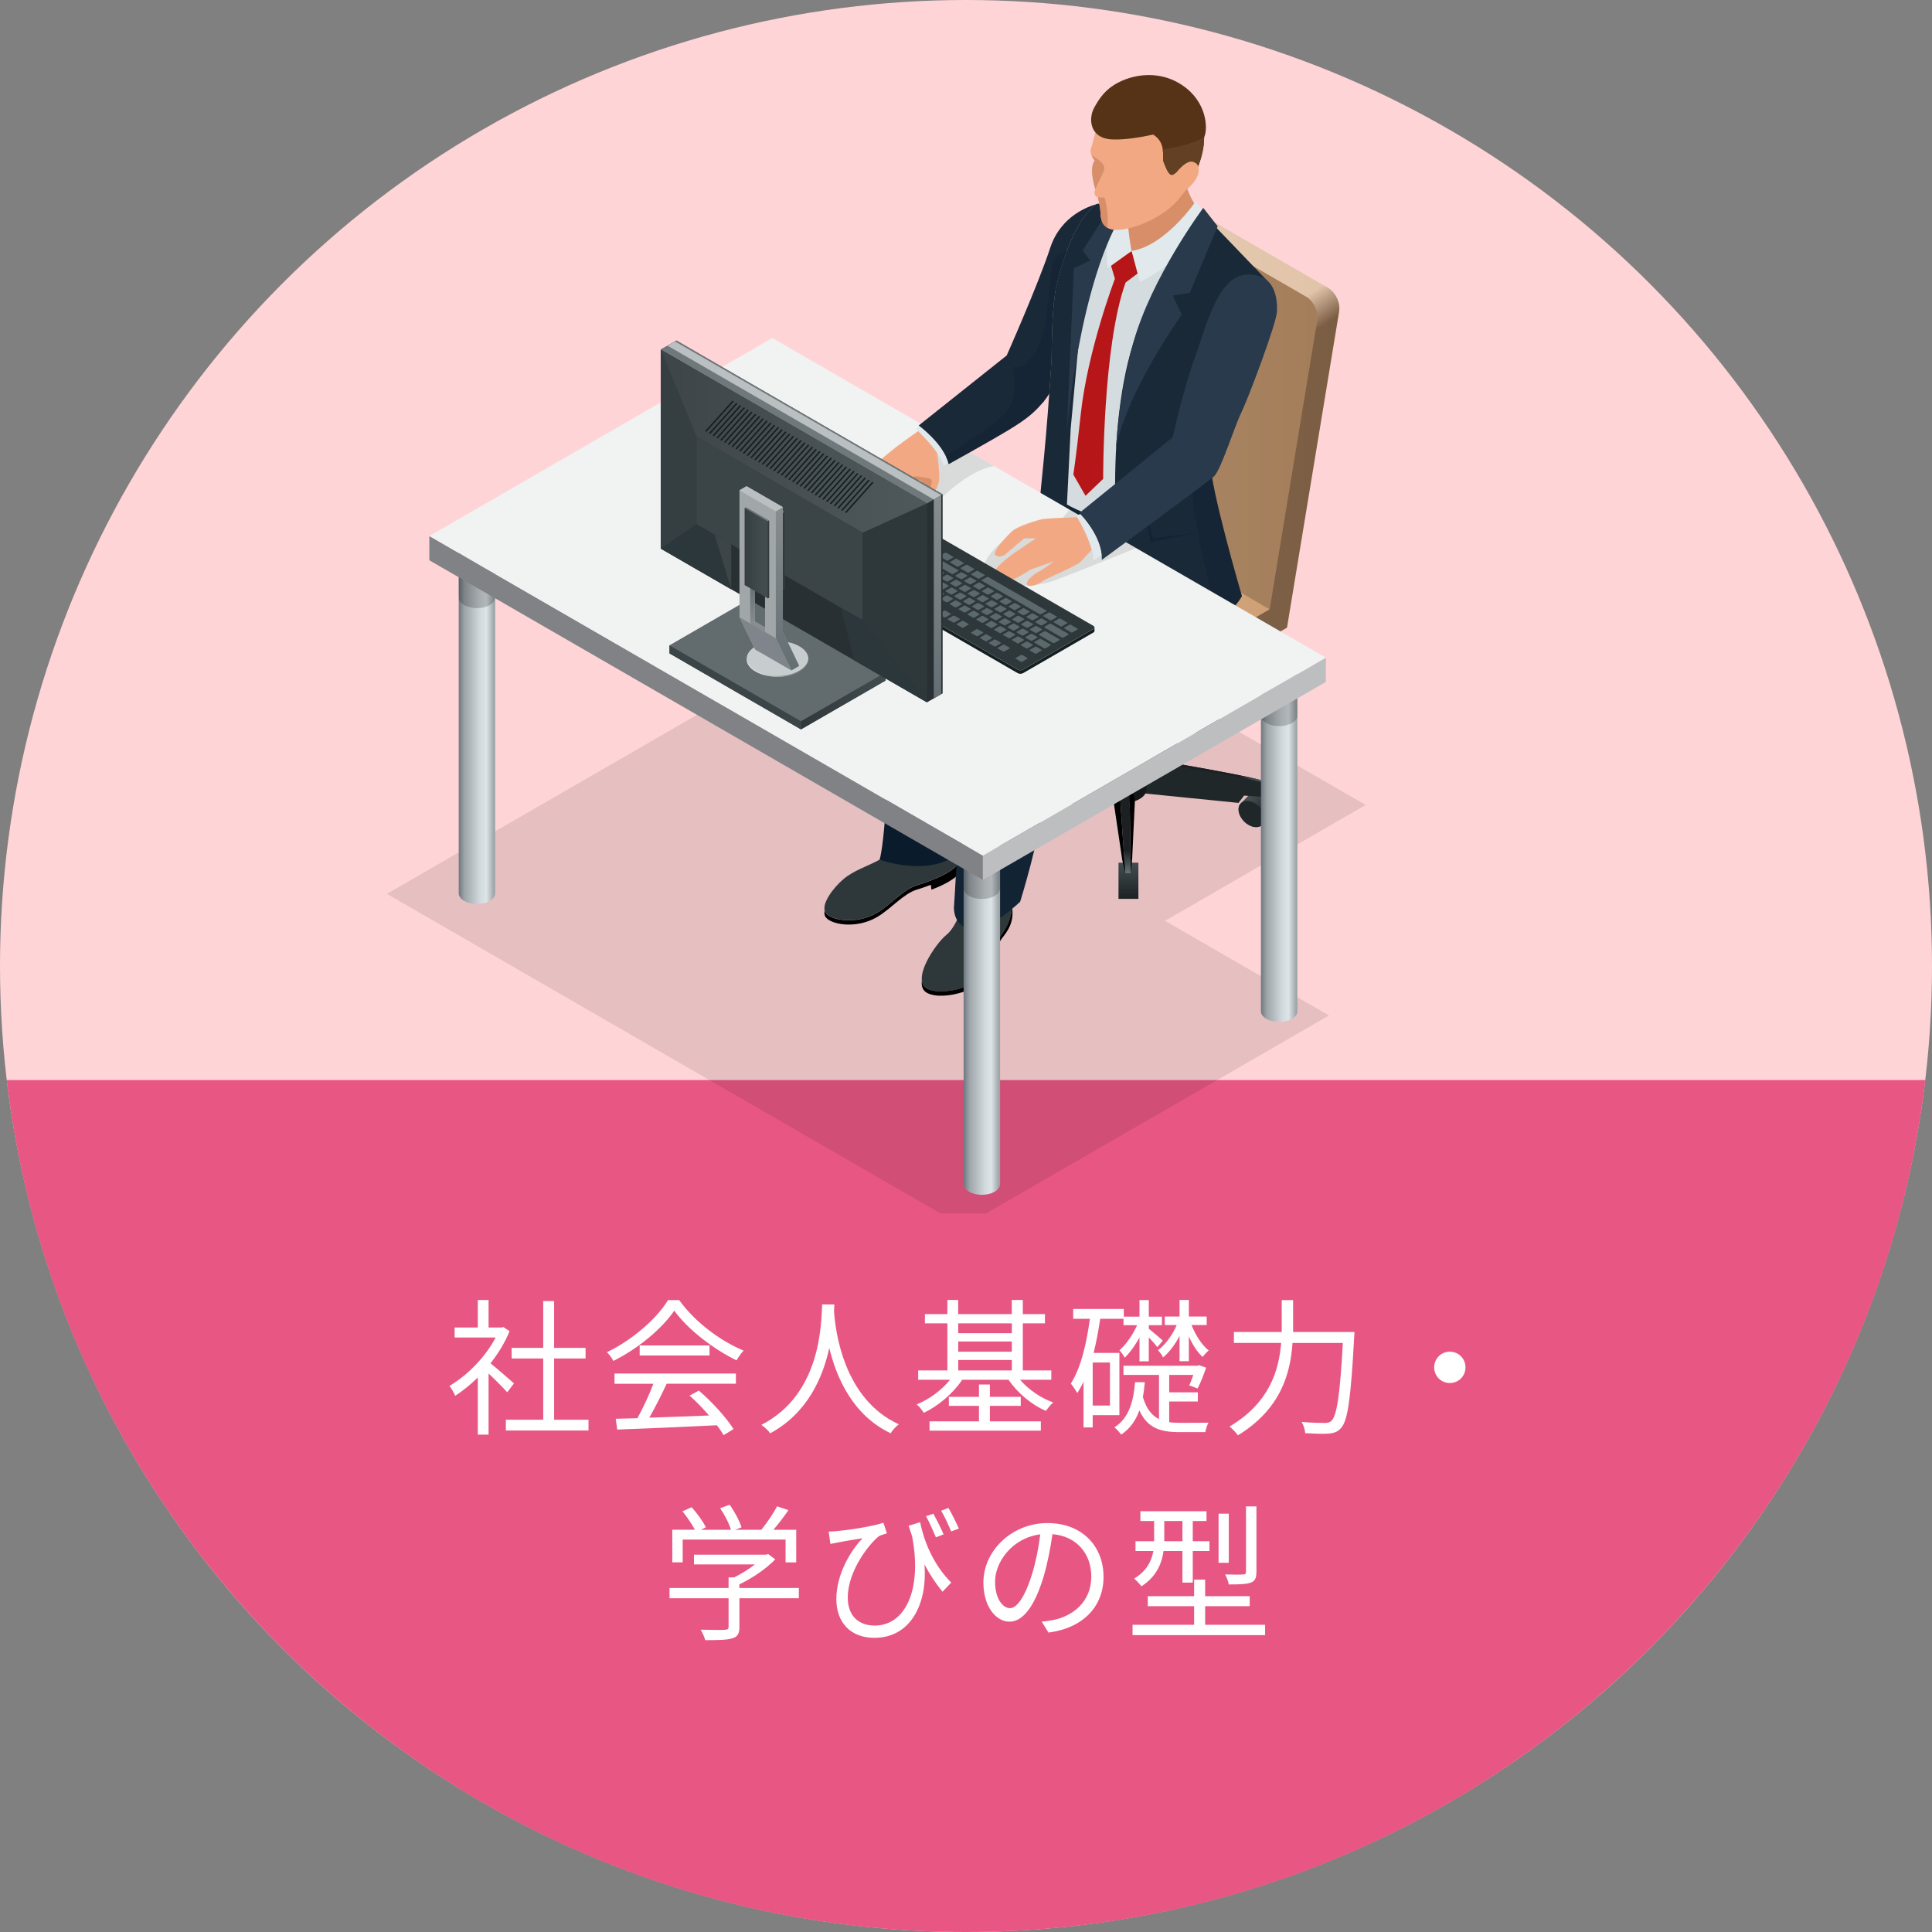 <?xml version="1.0" encoding="UTF-8"?>
<svg xmlns="http://www.w3.org/2000/svg" xmlns:xlink="http://www.w3.org/1999/xlink" viewBox="0 0 301 301">
  <rect x="0" y="0" width="301" height="301" fill="#808080" stroke="none"/>
  <defs>
    <style>
      .cls-1 {
        opacity: .2;
      }

      .cls-1, .cls-2, .cls-3, .cls-4, .cls-5, .cls-6, .cls-7, .cls-8, .cls-9, .cls-10, .cls-11, .cls-12, .cls-13, .cls-14, .cls-15, .cls-16, .cls-17, .cls-18, .cls-19, .cls-20, .cls-21, .cls-22, .cls-23, .cls-24, .cls-25, .cls-26, .cls-27, .cls-28, .cls-29, .cls-30, .cls-31, .cls-32, .cls-33, .cls-34, .cls-35, .cls-36, .cls-37, .cls-38, .cls-39, .cls-40, .cls-41, .cls-42, .cls-43, .cls-44, .cls-45, .cls-46, .cls-47, .cls-48, .cls-49, .cls-50, .cls-51, .cls-52, .cls-53, .cls-54, .cls-55, .cls-56, .cls-57, .cls-58, .cls-59, .cls-60, .cls-61, .cls-62, .cls-63, .cls-64, .cls-65, .cls-66, .cls-67, .cls-68, .cls-69, .cls-70, .cls-71 {
        stroke-width: 0px;
      }

      .cls-1, .cls-17, .cls-72, .cls-19, .cls-20, .cls-21 {
        mix-blend-mode: multiply;
      }

      .cls-2 {
        fill: url(#linear-gradient);
      }

      .cls-3 {
        fill: url(#_鈑_胙琅韃25);
      }

      .cls-4 {
        fill: url(#linear-gradient-11);
      }

      .cls-5 {
        fill: url(#linear-gradient-12);
      }

      .cls-6 {
        fill: url(#linear-gradient-13);
      }

      .cls-7 {
        fill: url(#linear-gradient-10);
      }

      .cls-8 {
        fill: url(#linear-gradient-17);
      }

      .cls-9 {
        fill: url(#linear-gradient-16);
      }

      .cls-10 {
        fill: url(#linear-gradient-19);
      }

      .cls-11 {
        fill: url(#linear-gradient-15);
      }

      .cls-12 {
        fill: url(#linear-gradient-21);
      }

      .cls-13 {
        fill: url(#linear-gradient-18);
      }

      .cls-14 {
        fill: url(#linear-gradient-14);
      }

      .cls-15 {
        fill: url(#linear-gradient-22);
      }

      .cls-16 {
        fill: url(#linear-gradient-20);
      }

      .cls-17 {
        fill: url(#_鈑_胙琅韃2);
        opacity: .4;
      }

      .cls-72, .cls-21 {
        opacity: .1;
      }

      .cls-18 {
        opacity: .5;
      }

      .cls-18, .cls-22, .cls-54 {
        fill: #122333;
      }

      .cls-19, .cls-20 {
        opacity: .15;
      }

      .cls-19, .cls-65 {
        fill: #f2a983;
      }

      .cls-20, .cls-57 {
        fill: #d88f69;
      }

      .cls-22, .cls-23, .cls-24, .cls-71 {
        fill-rule: evenodd;
      }

      .cls-23 {
        fill: #0a1b2b;
      }

      .cls-24, .cls-48 {
        fill: #2e373a;
      }

      .cls-25 {
        fill: url(#linear-gradient-4);
      }

      .cls-26 {
        fill: url(#linear-gradient-2);
      }

      .cls-27 {
        fill: url(#linear-gradient-3);
      }

      .cls-28 {
        fill: url(#linear-gradient-8);
      }

      .cls-29 {
        fill: url(#linear-gradient-9);
      }

      .cls-30 {
        fill: url(#linear-gradient-7);
      }

      .cls-31 {
        fill: url(#linear-gradient-5);
      }

      .cls-32 {
        fill: url(#linear-gradient-6);
      }

      .cls-73 {
        isolation: isolate;
      }

      .cls-34 {
        fill: #626b6e;
      }

      .cls-35 {
        fill: #353f42;
      }

      .cls-36 {
        fill: #293033;
      }

      .cls-37 {
        fill: #2b373b;
      }

      .cls-38 {
        fill: #283a4c;
      }

      .cls-39 {
        fill: #5b686c;
      }

      .cls-40 {
        fill: #634024;
      }

      .cls-41 {
        fill: #563317;
      }

      .cls-42 {
        fill: #808285;
      }

      .cls-43 {
        fill: #888d8f;
      }

      .cls-44 {
        fill: #6f787b;
      }

      .cls-45 {
        fill: #3b4447;
      }

      .cls-46 {
        fill: #3c4548;
      }

      .cls-47 {
        fill: #2e383b;
      }

      .cls-49 {
        fill: #192938;
      }

      .cls-50 {
        fill: #091215;
      }

      .cls-51 {
        fill: #151f22;
      }

      .cls-52 {
        fill: #222b2e;
      }

      .cls-53 {
        fill: #161f22;
      }

      .cls-55 {
        fill: #c7ccce;
      }

      .cls-56 {
        fill: #d5dce0;
      }

      .cls-58 {
        fill: #bcbec0;
      }

      .cls-59 {
        fill: #b8bfc3;
      }

      .cls-60 {
        fill: #b61617;
      }

      .cls-61 {
        fill: #30393c;
      }

      .cls-62 {
        fill: #babfc1;
      }

      .cls-63 {
        fill: #7f858b;
      }

      .cls-64 {
        fill: #a1a6a8;
      }

      .cls-66 {
        fill: #f1f2f2;
      }

      .cls-67 {
        fill: #fff;
      }

      .cls-68 {
        fill: #e2e9ed;
      }

      .cls-69 {
        fill: #e85684;
      }

      .cls-70 {
        fill: #ffd4d6;
      }
    </style>
    <linearGradient id="linear-gradient" x1="77.81" y1="134.32" x2="77.81" y2="140.18" gradientTransform="translate(98)" gradientUnits="userSpaceOnUse">
      <stop offset="0" stop-color="#4a5659"/>
      <stop offset="1" stop-color="#1f2426"/>
    </linearGradient>
    <linearGradient id="linear-gradient-2" x1="57.27" y1="127.06" x2="54.46" y2="129.52" xlink:href="#linear-gradient"/>
    <linearGradient id="linear-gradient-3" x1="12631.82" y1="124.66" x2="12629.01" y2="127.12" gradientTransform="translate(12826.27) rotate(-180) scale(1 -1)" xlink:href="#linear-gradient"/>
    <linearGradient id="linear-gradient-4" x1="61.71" y1="111.18" x2="62.8" y2="115.84" xlink:href="#linear-gradient"/>
    <linearGradient id="linear-gradient-5" x1="12644.96" y1="109.72" x2="12646.04" y2="114.39" gradientTransform="translate(12833.1) rotate(-180) scale(1 -1)" xlink:href="#linear-gradient"/>
    <linearGradient id="linear-gradient-6" x1="62.82" y1="108.94" x2="75.28" y2="117.68" gradientTransform="translate(98)" gradientUnits="userSpaceOnUse">
      <stop offset="0" stop-color="#6f8085"/>
      <stop offset=".23" stop-color="#1f2426"/>
    </linearGradient>
    <linearGradient id="linear-gradient-7" x1="73.28" y1="120.59" x2="80.62" y2="120.59" gradientTransform="translate(98)" gradientUnits="userSpaceOnUse">
      <stop offset="0" stop-color="#2e3638"/>
      <stop offset=".76" stop-color="#171b1c"/>
    </linearGradient>
    <linearGradient id="linear-gradient-8" x1="73.29" y1="118.2" x2="80.62" y2="118.2" xlink:href="#linear-gradient"/>
    <linearGradient id="linear-gradient-9" x1="77.38" y1="136.1" x2="77.1" y2="120.53" xlink:href="#linear-gradient-6"/>
    <linearGradient id="linear-gradient-10" x1="52.67" y1="122.81" x2="73.56" y2="122.81" xlink:href="#linear-gradient-6"/>
    <linearGradient id="linear-gradient-11" x1="99.38" y1="122.14" x2="80.45" y2="118.83" xlink:href="#linear-gradient-6"/>
    <linearGradient id="_鈑_胙琅韃25" data-name="ﾍ 鈑胙琅韃25" x1="146.57" y1="72.8" x2="208.67" y2="72.8" gradientUnits="userSpaceOnUse">
      <stop offset="0" stop-color="#deb793"/>
      <stop offset="1" stop-color="#cc9b6e"/>
    </linearGradient>
    <linearGradient id="_鈑_胙琅韃2" data-name="ﾍ 鈑胙琅韃2" x1="14567.84" y1="65.91" x2="14564.87" y2="70.35" gradientTransform="translate(14741.65) rotate(-180) scale(1 -1)" gradientUnits="userSpaceOnUse">
      <stop offset="0" stop-color="#fff"/>
      <stop offset="1" stop-color="#000"/>
    </linearGradient>
    <linearGradient id="linear-gradient-12" x1="1175.72" y1="110.92" x2="1170.25" y2="110.92" gradientTransform="translate(-1098.74)" gradientUnits="userSpaceOnUse">
      <stop offset="0" stop-color="#9ea5a9"/>
      <stop offset=".22" stop-color="#dee5e9"/>
      <stop offset=".41" stop-color="#d1d8dc"/>
      <stop offset=".84" stop-color="#9ea5a9"/>
      <stop offset="1" stop-color="#6f7980"/>
    </linearGradient>
    <linearGradient id="linear-gradient-13" x1="1254.38" y1="156.24" x2="1248.91" y2="156.24" xlink:href="#linear-gradient-12"/>
    <linearGradient id="linear-gradient-14" x1="1300.7" y1="129.3" x2="1295.23" y2="129.3" xlink:href="#linear-gradient-12"/>
    <linearGradient id="linear-gradient-15" x1="14082.16" y1="109.2" x2="14095.34" y2="109.2" gradientTransform="translate(14220.13) rotate(-180) scale(1 -1)" gradientUnits="userSpaceOnUse">
      <stop offset="0" stop-color="#424c4f"/>
      <stop offset="1" stop-color="#31383b"/>
    </linearGradient>
    <linearGradient id="linear-gradient-16" x1="14103.79" y1="104.01" x2="14093.16" y2="104.01" gradientTransform="translate(14220.13) rotate(-180) scale(1 -1)" gradientUnits="userSpaceOnUse">
      <stop offset="0" stop-color="#fff"/>
      <stop offset="1" stop-color="#2f383b"/>
    </linearGradient>
    <linearGradient id="linear-gradient-17" x1="14074.07" y1="78.01" x2="14074.07" y2="108.85" gradientTransform="translate(14220.13) rotate(-180) scale(1 -1)" gradientUnits="userSpaceOnUse">
      <stop offset="0" stop-color="#878c8e"/>
      <stop offset="1" stop-color="#636e73"/>
    </linearGradient>
    <linearGradient id="linear-gradient-18" x1="14075.71" y1="68.73" x2="14117.19" y2="68.73" gradientTransform="translate(14220.13) rotate(-180) scale(1 -1)" gradientUnits="userSpaceOnUse">
      <stop offset="0" stop-color="#4f595c"/>
      <stop offset="1" stop-color="#3e4548"/>
    </linearGradient>
    <linearGradient id="linear-gradient-19" x1="14099.36" y1="85.08" x2="14104.29" y2="85.08" xlink:href="#linear-gradient-15"/>
    <linearGradient id="linear-gradient-20" x1="14102.89" y1="97.07" x2="14102.89" y2="90.92" xlink:href="#linear-gradient-17"/>
    <linearGradient id="linear-gradient-21" x1="14097.44" y1="79.96" x2="14097.44" y2="104.76" xlink:href="#linear-gradient-17"/>
    <linearGradient id="linear-gradient-22" x1="14101.45" y1="86.13" x2="14105.25" y2="86.13" xlink:href="#linear-gradient-15"/>
  </defs>
  <g class="cls-73">
    <g id="_レイヤー_2" data-name="レイヤー 2">
      <g id="_ヘッダー_フッター" data-name="ヘッダー・フッター">
        <g>
          <circle class="cls-70" cx="150.5" cy="150.5" r="150.5"/>
          <path class="cls-69" d="m1.05,168.27c8.79,74.74,72.35,132.73,149.45,132.73s140.66-57.99,149.45-132.73H1.05Z"/>
          <g>
            <path class="cls-67" d="m79.02,216.91c-.6-.67-1.86-1.95-2.9-2.92v9.52h-1.68v-8.9c-1.15,1.13-2.35,2.09-3.52,2.85-.18-.44-.62-1.22-.9-1.54,2.74-1.59,5.61-4.48,7.2-7.54h-6.39v-1.56h3.61v-4.28h1.68v4.28h2l.3-.07.97.64c-.71,1.77-1.77,3.47-2.97,5.01,1.06.85,3.08,2.62,3.66,3.13l-1.06,1.38Zm12.67,4.28v1.68h-12.88v-1.68h5.82v-9.54h-4.92v-1.66h4.92v-7.29h1.7v7.29h4.9v1.66h-4.9v9.54h5.36Z"/>
            <path class="cls-67" d="m105.82,202.56c2.41,3.38,6.42,6.37,10.03,7.86-.39.41-.8,1.01-1.1,1.52-3.54-1.72-7.57-4.78-9.7-7.75-1.86,2.76-5.59,5.91-9.5,7.84-.18-.39-.62-1.01-.99-1.36,3.93-1.89,7.75-5.2,9.52-8.12h1.75Zm-10.07,11.43h18.9v1.59h-10.78c-.8,1.7-1.79,3.68-2.71,5.29,2.85-.09,6.09-.21,9.31-.34-.94-1.08-2.02-2.21-3.04-3.1l1.45-.78c2.12,1.82,4.35,4.3,5.4,6l-1.54.94c-.28-.46-.62-.99-1.06-1.54-5.63.28-11.59.53-15.52.67l-.23-1.68c.99-.02,2.14-.05,3.38-.09.87-1.59,1.86-3.68,2.48-5.36h-6.05v-1.59Zm14.79-4.37v1.56h-10.88v-1.56h10.88Z"/>
            <path class="cls-67" d="m129.99,203.23c-.02.3-.02.67-.05,1.06.21,3.04,1.45,13.66,10.09,17.61-.48.37-1.01.94-1.26,1.4-5.93-2.81-8.46-8.69-9.57-13.29-1.01,4.6-3.38,10.14-9.2,13.29-.3-.41-.85-.94-1.38-1.31,9.31-4.76,9.31-15.73,9.47-18.76h1.89Z"/>
            <path class="cls-67" d="m158.92,214.96c1.29,1.52,3.24,2.85,5.17,3.54-.39.32-.87.92-1.13,1.31-2.23-.92-4.46-2.83-5.84-4.85h-7.2c-1.45,2.14-3.77,4.12-6,5.15-.25-.41-.71-.99-1.1-1.31,1.91-.76,3.89-2.21,5.2-3.84h-4.97v-1.45h4.55v-7.34h-3.5v-1.43h3.5v-2.21h1.68v2.21h8.35v-2.21h1.72v2.21h3.45v1.43h-3.45v7.34h4.44v1.45h-4.87Zm-4.69,6.48h7.93v1.45h-17.34v-1.45h7.7v-2.41h-4.69v-1.4h4.69v-1.93h1.7v1.93h4.81v1.4h-4.81v2.41Zm-4.94-15.27v1.54h8.35v-1.54h-8.35Zm0,4.42h8.35v-1.59h-8.35v1.59Zm0,2.92h8.35v-1.63h-8.35v1.63Z"/>
            <path class="cls-67" d="m170.24,220.48v1.91h-1.43v-7.11c-.3.62-.62,1.22-.97,1.75-.21-.37-.71-1.13-1.01-1.47,1.56-2.44,2.44-6.16,2.97-10.09h-2.6v-1.54h7.89v1.2h2.44v-2.58h1.45v2.58h2.05v1.33h-2.05v.55c.46.37,1.86,1.54,2.18,1.86l-.85,1.01c-.25-.34-.8-.97-1.33-1.52v3.73h-1.45v-3.7c-.67,1.2-1.49,2.35-2.3,3.13-.18-.34-.53-.87-.83-1.15,1.01-.85,2.09-2.41,2.76-3.91h-2.12v-.99h-3.63c-.28,1.84-.6,3.63-1.03,5.31h4.02v9.7h-4.16Zm2.69-8.21h-2.69v6.71h2.69v-6.71Zm9.22,9.29c.53.09,1.08.11,1.68.11.51,0,3.7,0,4.44-.02-.21.37-.41,1.06-.48,1.47h-4.05c-2.99,0-4.97-.64-6.23-3.38-.55,1.52-1.43,2.83-2.83,3.77-.23-.32-.71-.87-1.06-1.13,2.35-1.47,2.99-4.25,3.22-7.04h1.52c-.07.78-.16,1.56-.3,2.32.55,1.84,1.38,2.87,2.51,3.43v-6.88h-5.54v-1.43h11.52l.28-.09,1.08.39c-.39,1.13-.87,2.39-1.33,3.24l-1.31-.48c.23-.46.44-1.03.64-1.63h-3.75v2.71h4.46v1.43h-4.46v3.2Zm1.61-13.41c-.69,1.33-1.61,2.55-2.55,3.33-.16-.34-.53-.85-.8-1.13,1.13-.8,2.25-2.35,2.92-3.91h-1.86v-1.33h2.3v-2.58h1.45v2.58h2.78v1.33h-2.37c.62,1.54,1.63,3.15,2.69,3.96-.3.23-.71.67-.94,1.01-.83-.71-1.59-1.91-2.16-3.2v3.86h-1.45v-3.93Z"/>
            <path class="cls-67" d="m211.02,207.53s-.02.64-.05.9c-.51,9.43-.99,12.85-2,14-.53.64-1.08.83-1.95.92-.8.07-2.28.02-3.68-.07-.02-.51-.23-1.24-.57-1.75,1.56.14,3.04.16,3.61.16.48,0,.78-.07,1.06-.34.83-.78,1.33-4.02,1.77-12.12h-7.84c-.32,4.76-1.84,10.32-8.51,14.39-.28-.41-.9-1.08-1.31-1.36,6.23-3.7,7.7-8.74,8.05-13.04h-7.36v-1.7h7.45v-4.97h1.77v4.97h9.57Z"/>
            <path class="cls-67" d="m225.88,210.59c1.36,0,2.44,1.08,2.44,2.44s-1.08,2.44-2.44,2.44-2.44-1.08-2.44-2.44,1.08-2.44,2.44-2.44Z"/>
            <path class="cls-67" d="m124.47,249h-9.27v4.48c0,1.01-.28,1.52-1.1,1.77s-2.14.28-4.23.28c-.11-.48-.46-1.2-.71-1.63,1.75.05,3.31.05,3.75.02.48-.02.6-.14.6-.48v-4.44h-9.2v-1.59h9.2v-1.66h.87c1.13-.55,2.3-1.29,3.24-2.02h-9.5v-1.52h11.22l.34-.09,1.1.83c-1.43,1.47-3.56,2.92-5.59,3.89v.57h9.27v1.59Zm-18.1-5.59h-1.63v-5.08h3.52c-.44-.85-1.24-2.02-1.93-2.87l1.43-.64c.85.94,1.79,2.25,2.21,3.13l-.78.39h4.69c-.28-.97-.99-2.35-1.68-3.36l1.47-.55c.78,1.08,1.56,2.55,1.86,3.52l-.99.39h4.07c.87-1.06,1.89-2.58,2.46-3.66l1.77.6c-.71,1.03-1.56,2.14-2.35,3.06h3.56v5.08h-1.66v-3.56h-16.03v3.56Z"/>
            <path class="cls-67" d="m143.35,237.16c.57,2.76,1.93,6.48,4.85,9.4l-1.36,1.43c-1.03-1.26-1.95-2.64-2.81-4.25.48,5.75-1.91,11.43-7.82,11.43-3.66,0-5.91-2.37-5.91-6.02,0-3.91,2.23-7.57,4.09-9.5-1.15.18-2.85.46-3.75.64-.39.07-.8.16-1.26.25l-.28-1.93c.34,0,.8-.02,1.22-.07,1.98-.16,5.98-.8,7.31-1.31l.55,1.66c-.3.11-.87.25-1.2.41-1.45,1.08-4.9,5.38-4.9,9.59,0,3.13,1.98,4.37,4.19,4.37,4.74,0,7.43-5.5,5.84-13.89-.18-.53-.37-1.08-.55-1.66l1.77-.55Zm2.46,2.35c-.44-1.03-1.03-2.41-1.54-3.29l1.15-.39c.46.85,1.2,2.28,1.59,3.22l-1.2.46Zm1.95-4.58c.51.85,1.2,2.25,1.63,3.22l-1.2.44c-.44-1.03-1.03-2.37-1.56-3.22l1.13-.44Z"/>
            <path class="cls-67" d="m162.3,252.64c.71-.05,1.4-.16,1.95-.28,2.92-.64,5.77-2.81,5.77-6.74,0-3.45-2.18-6.28-6.05-6.6-.3,2.12-.74,4.42-1.36,6.55-1.4,4.67-3.22,7.08-5.33,7.08s-4.07-2.35-4.07-6.09c0-4.94,4.42-9.27,9.98-9.27s8.74,3.77,8.74,8.37-3.15,7.98-8.58,8.69l-1.06-1.72Zm-1.49-7.45c.57-1.89,1.01-4.05,1.26-6.14-4.37.55-7.04,4.3-7.04,7.36,0,2.87,1.33,4.14,2.32,4.14s2.28-1.52,3.45-5.36Z"/>
            <path class="cls-67" d="m197.1,253.14v1.61h-20.65v-1.61h9.59v-2.9h-7.22v-1.56h7.22v-2.58h1.72v2.58h6.94v1.56h-6.94v2.9h9.34Zm-15.82-11.5c-.28,1.98-1.13,4.02-3.45,5.5-.23-.32-.8-.94-1.13-1.2,2-1.22,2.71-2.76,2.99-4.3h-2.78v-1.52h2.9v-3.15h-2.14v-1.52h10.3v1.52h-2.14v3.15h2.6v1.52h-2.6v4.92h-1.61v-4.92h-2.94Zm.11-1.52h2.83v-3.15h-2.83v3.15Zm10.05,3.36h-1.59v-7.66h1.59v7.66Zm4.3,1.43c0,.94-.18,1.38-.87,1.66-.69.25-1.79.28-3.43.28-.07-.46-.32-1.1-.57-1.56,1.31.05,2.46.05,2.81,0,.34,0,.44-.09.44-.41v-10.19h1.63v10.23Z"/>
          </g>
          <g>
            <g>
              <g>
                <g>
                  <rect class="cls-2" x="174.26" y="134.4" width="3.1" height="5.64"/>
                  <g>
                    <path class="cls-26" d="m156.37,127.5l-1.85-1.85c-.22-.18-.51-.28-.86-.28-1.05,0-2.23.91-2.62,2.04-.22.63-.15,1.2.14,1.58l1.93,1.95c.23.2.54.32.91.32,1.05,0,2.23-.91,2.62-2.04.25-.72.13-1.36-.27-1.72Z"/>
                    <path class="cls-52" d="m156.64,129.22c-.4,1.13-1.57,2.04-2.62,2.04s-1.58-.91-1.19-2.04c.4-1.13,1.57-2.04,2.62-2.04s1.58.91,1.19,2.04Z"/>
                  </g>
                  <g>
                    <path class="cls-27" d="m193.36,125.11l1.85-1.85c.22-.18.51-.28.86-.28,1.05,0,2.23.91,2.62,2.04.22.63.15,1.2-.14,1.57l-1.93,1.95c-.22.2-.54.32-.91.32-1.05,0-2.23-.91-2.62-2.04-.25-.72-.13-1.36.27-1.72Z"/>
                    <path class="cls-52" d="m193.09,126.82c.4,1.13,1.57,2.04,2.62,2.04s1.58-.91,1.19-2.04c-.4-1.13-1.57-2.04-2.62-2.04s-1.58.91-1.19,2.04Z"/>
                  </g>
                  <g>
                    <path class="cls-25" d="m161.22,111.16c-.33-.24-.64-.31-.89-.22l-1.98.7c-.31.15-.5.57-.5,1.18,0,1.13.65,2.52,1.46,3.1.34.24.64.31.89.22l1.91-.67c.34-.13.56-.55.56-1.21,0-1.13-.65-2.52-1.46-3.11Z"/>
                    <path class="cls-50" d="m157.85,112.82c0,1.13.65,2.52,1.46,3.1.81.58,1.46.14,1.46-.99,0-1.13-.65-2.52-1.46-3.11-.81-.58-1.46-.14-1.46.99Z"/>
                  </g>
                  <g>
                    <path class="cls-31" d="m186.64,109.7c.33-.24.64-.31.89-.22l1.98.7c.31.16.5.57.5,1.18,0,1.13-.65,2.52-1.46,3.11-.34.24-.64.31-.89.22l-1.91-.67c-.34-.13-.56-.55-.56-1.21,0-1.13.65-2.52,1.46-3.11Z"/>
                    <path class="cls-50" d="m190,111.36c0,1.13-.65,2.52-1.46,3.11-.81.58-1.46.14-1.46-.99,0-1.13.65-2.52,1.46-3.11.81-.58,1.46-.14,1.46.99Z"/>
                  </g>
                  <path class="cls-50" d="m173.79,116.6s-4.91-3.47-7.94-5.25c-3.04-1.77-5.81-3.4-7.17-1.26l3.18,2.62.63,1.99,10.32,7.99.97-6.1Z"/>
                  <path class="cls-32" d="m164.68,111.64c2.23,1.3,6.72,4.37,8.95,5.91l.15-.96s-4.91-3.47-7.94-5.25c-2.57-1.5-4.95-2.89-6.45-1.98,1.44.02,3.3,1.11,5.29,2.27Z"/>
                  <path class="cls-50" d="m177.75,121.94l8.14-8.77s.39-1.8,1.46-3.04c1.07-1.24,2.04-2.19,2.04-2.19,0,0-.95-1.58-2.56-.44-1.61,1.14-10.14,8.04-10.14,8.04l1.07,6.39Z"/>
                  <path class="cls-52" d="m156.59,126.58l.56.9,14.81-3.28-.4-4.82-.46-.9-13.8,4.5s-6.04,1.12-6.62,4.16l5.91-.56Z"/>
                  <path class="cls-52" d="m178.44,123.63l14.52,1.46.87-1.14,5.63.41s.25-1.15-1.05-2.17c-1.3-1.02-19.79-3.99-19.79-3.99l-.18,5.44Z"/>
                  <path class="cls-30" d="m177.55,116.7c-1.43-.83-3.75-.83-5.19,0-.72.41-1.08.96-1.08,1.5v4.78c0,.54.36,1.09,1.08,1.5,1.43.83,3.76.83,5.19,0,.72-.41,1.07-.95,1.07-1.5v-4.78c0-.54-.36-1.08-1.07-1.5Z"/>
                  <path class="cls-28" d="m177.55,116.7c1.43.83,1.43,2.17,0,2.99-1.43.83-3.75.83-5.19,0-1.43-.83-1.43-2.17,0-2.99,1.43-.83,3.76-.83,5.19,0Z"/>
                  <path class="cls-33" d="m176.83,109.3c-1.06-.61-2.77-.61-3.83,0-.53.31-.79.71-.79,1.1v6.51c0,.4.26.8.79,1.1,1.06.61,2.77.61,3.83,0,.53-.3.79-.7.79-1.1v-6.51c0-.4-.26-.8-.79-1.1Z"/>
                  <polygon class="cls-29" points="174.26 120.59 175.94 120.59 176.18 136.05 175.31 136.05 174.26 120.59"/>
                  <polygon class="cls-33" points="176.81 124.81 175.94 120.59 176.18 136.05 176.39 133.74 176.81 124.81"/>
                  <polygon class="cls-33" points="174.26 120.59 173.5 124.92 174.84 133.95 175.31 136.05 174.26 120.59"/>
                  <path class="cls-7" d="m171.1,118.47l-13.8,4.5s-6.04,1.12-6.62,4.16l.41-.04c.75-1.41,2.62-2.28,2.62-2.28l17.85-5.44-.46-.9Z"/>
                  <path class="cls-4" d="m198.41,122.19c-1.3-1.02-19.79-3.99-19.79-3.99v.34s14.71,2.6,14.71,2.6l4.15.87s.99.12,1.76,1.17c-.16-.32-.41-.66-.83-.99Z"/>
                </g>
                <path class="cls-3" d="m146.57,91.44c0-.46.29-.91.89-1.26l21.06-12.16,12.94-41.72c.18-.59.55-1.01,1-1.24h0s.02,0,.02,0c.07-.04.15-.07.23-.09l3.43-1.39c.5-.16,1.07-.1,1.62.22l19.12,11.04c1.18.68,1.97,2.34,1.75,3.69l-8.12,49.26-23.77,13.8c-1.18.68-3.12.68-4.3,0l-24.98-14.42c-.57-.33-.87-.76-.89-1.2v-4.53h0Z"/>
                <path class="cls-17" d="m146.58,91.54c.05.41.34.81.88,1.13l24.98,14.42c1.18.68,3.12.68,4.3,0l21.06-12.16,7.42-45.03c.22-1.35-.56-3.01-1.75-3.69l-19.12-11.04c-.55-.32-1.13-.38-1.62-.22l3.41-1.38c.5-.16,1.07-.1,1.62.22l19.12,11.04c1.18.68,1.97,2.34,1.75,3.69l-8.12,49.26-23.77,13.8c-1.18.68-3.12.68-4.3,0l-24.98-14.42c-.57-.33-.87-.76-.89-1.2v-4.44s0,0,0,.01Z"/>
                <path class="cls-1" d="m181.46,36.3c.4-1.3,1.7-1.81,2.89-1.13l19.12,11.04c1.18.68,1.97,2.34,1.75,3.69l-7.42,45.03-29.28-16.91,12.94-41.72Z"/>
              </g>
              <polygon class="cls-21" points="212.77 125.41 173.01 102.46 141.75 120.5 120.81 108.41 113.72 108.41 60.28 139.26 146.53 189.06 153.61 189.06 207.05 158.21 181.51 143.46 212.77 125.41"/>
              <g>
                <g>
                  <path class="cls-24" d="m149.44,133.93s-.36-3.39-.82-4.71c0,0-2.02,1.05-4.19,1.2-2.17.15-3.69-.42-3.69-.42,0,0-1.85,2.9-3.69,3.93-1.85,1.03-4.03,1.66-5.65,3.04-1.61,1.38-3.42,3.81-2.86,5.07.56,1.27,4.71,2.13,8.08.17,2.17-1.26,4.09-3.63,6.22-4.3,0,0,6.58-1.89,6.6-4Z"/>
                  <path class="cls-71" d="m149.41,134.17c-.48,2.01-6.57,3.76-6.57,3.76-2.13.66-4.05,3.03-6.22,4.3-3.38,1.96-7.53,1.09-8.08-.17-.03-.07-.05-.14-.07-.22-.06.33-.04.63.07.88.56,1.27,4.71,2.13,8.08.17,2.17-1.26,4.09-3.63,6.22-4.29,0,0,.98-.28,2.18-.75l.09.75s2.47-.81,4.04-2.19l.29-1.64h-.02c0-.06.02-.11.02-.17,0,0,0-.16-.03-.42Z"/>
                </g>
                <path class="cls-23" d="m173.45,98.42l-1.76-7.89.89-4.4c-5.97-1.91-9.06-4.87-9.06-4.87-.68,1.62-1.65,2.25-1.65,2.25,0,0-15.09,6.54-19.95,10.32-6.84,5.33-5.76,8.66-4.35,16.54,1.41,7.88.11,21.73-.53,23.56,0,0,7.84,2.89,12.41-1.12,0,0,1.59-18.12-.26-26.42,0,0,20.52-6.07,24.25-7.97Z"/>
                <g>
                  <path class="cls-24" d="m150.36,139.97s-1.15,4.27-2.88,5.65c-1.73,1.38-5.6,7.09-3,8.41,2.59,1.33,8.82-.69,9.57-3,.75-2.31,1.33-4.55,2.02-5.47.69-.92,2.54-3.73.96-6.88,0,0-1.64,2.77-3.98,2.32-2.36-.46-2.68-1.03-2.68-1.03Z"/>
                  <path class="cls-71" d="m157.64,141.19c.02,2.05-1.08,3.7-1.58,4.37-.69.92-1.27,3.17-2.02,5.47-.75,2.31-6.98,4.32-9.57,3-.52-.27-.78-.72-.85-1.27-.1.86.12,1.58.85,1.95,2.59,1.33,8.82-.69,9.57-3,.75-2.31,1.33-4.55,2.02-5.47.65-.86,2.1-2.44,1.58-5.05Z"/>
                </g>
                <path class="cls-22" d="m186.53,86.67s-7.28,1.12-13.95-.55l-1.88,5.28c-3.65,3.22-16.19,9.89-17.93,11.75-2.04,2.18-3.25,10-3.33,18.76-.07,8.7-.82,19.48-.82,19.48,0,0-.14,3.1,2.81,3.31,2.96.21,7.51-4.22,7.51-4.22,0,0,3.22-10.32,3.43-15.26.16-3.8-.05-10.97-.05-10.97,0,0,17.67-8.37,21.61-12.24,3.94-3.87,3.8-11.33,2.6-15.34Z"/>
              </g>
              <path class="cls-57" d="m184.6,27.57c-.63,1.4-1.41,2.63-2.22,3.54-1.74,1.96-6.14,3.7-8.51,4.35.38.66.53,2.38.49,4.02-.05,2.15,5.73,2.24,9.11-.55,3.39-2.79,3.64-5.69,3.64-5.69,0,0-2.37-2.9-2.51-5.67Z"/>
              <path class="cls-20" d="m184.6,27.57c-.63,1.4-1.41,2.63-2.22,3.54-1.74,1.96-4.6,3.83-6.97,4.48.05.09.12.21.18.33,1.14-.24,3.36-.83,5.4-2.21,2.1-1.42,4.38.39,5.49,1.5.56-1.17.63-1.98.63-1.98,0,0-2.37-2.9-2.51-5.67Z"/>
              <polygon class="cls-54" points="164.77 75.96 163.82 86.37 179.81 90.96 178.23 79.64 164.77 75.96"/>
              <path class="cls-56" d="m163.63,76.9s4.75,3.99,12.04,4.61c7.29.61,9.72-15.51,9.72-15.51l.4-19.95-2.22-6.1-7.27-.83-5.71-1.45s-6.97,26.53-6.96,39.24Z"/>
              <polygon class="cls-60" points="172.99 41.04 173.7 43.43 175.37 44.01 177.74 42.23 176.3 39.11 172.99 41.04"/>
              <path class="cls-49" d="m170.81,31.8c-4.4,3.19-6.39,13.49-6.39,13.49-.67,4.65-.5,8.91-.63,11.17-.27,4.61-.74,10.63-1.14,14.77-.4,4.14-1.74,17.85-1.74,17.85,0,0,.39,2.65,2.92,3.7,2.53,1.05,1.92-5.51,2.05-7.52.13-2.01.93-18.47.93-18.47l1.85-20.03c1.35-5.08,5.4-14.97,5.4-14.97,0,0-.58-.21-1.59-.17-.74.03-1.67.16-1.67.16Z"/>
              <path class="cls-49" d="m188.61,34.53s-9.1,6.37-12.88,21.92c-3.78,15.55-1.5,37.75,1.05,40.04,2.55,2.29,8.18,1.19,11.63.37,3.45-.82,5.07-3.99,5.07-3.99,0,0-5-17.07-4.92-20.99.08-3.93,8.86-28.16,8.86-28.16l-8.82-9.18Z"/>
              <path class="cls-68" d="m186.29,31.37s-4.69,6.91-9.99,7.73l1.28,4.81s6.78-2.73,10.45-10.4l-1.74-2.14Z"/>
              <path class="cls-68" d="m172.6,41.76l3.69-2.65s-.75-3.92-.58-6.17l-1.44-.34s-2.5,4.57-1.67,9.17Z"/>
              <path class="cls-38" d="m187.47,32.38s-8.09,10.85-10.88,20.97c-2.5,9.06-2.71,16.69-2.71,16.69,0,0,.51-6.87,10.23-21.04l-1.4-2.96,2.66-.42,4.34-10.37-2.25-2.87Z"/>
              <path class="cls-38" d="m167.3,41.77l-1.09,25.69s1.81-23.9,9.25-35.13l-1.77-1.17-5.01,7.86,1.15,1.58-2.53,1.18Z"/>
              <polygon class="cls-54" points="178.66 80.65 179.64 83.86 186.76 82.95 179.22 84.49 178.66 80.65"/>
              <path class="cls-60" d="m175.37,44.01l-.29-1.53-1.38.95s-4.24,11.11-5.32,21.08c-.75,6.96-1.16,9.42-1.16,9.42l1.9,3.31,2.75-2.63s-.08-20.73,3.5-30.6Z"/>
              <path class="cls-18" d="m193.49,92.87s-5-17.07-4.92-20.99c.04-2.03,2.3-9.81,4.47-16.87-.67-1.61-1.64-3.47-2.55-3.48-1.61-.03-2.45,2.38-2.76,6.91-.31,4.53-1.31,13.32-1.92,16.69-.52,2.85,2.34,16.32,4.11,21.19,2.42-1.2,3.57-3.45,3.57-3.45Z"/>
              <g>
                <g>
                  <g>
                    <path class="cls-5" d="m76.32,81.51c-1.11-.65-2.91-.65-4.02,0-.56.33-.83.75-.83,1.18v56.48c0,.43.28.85.83,1.18,1.11.65,2.91.65,4.02,0,.55-.32.83-.75.83-1.18v-56.48c0-.43-.28-.85-.83-1.18Z"/>
                    <path class="cls-59" d="m76.32,81.51c1.11.65,1.11,1.71,0,2.36-1.11.65-2.91.65-4.02,0-1.11-.65-1.11-1.71,0-2.36,1.11-.65,2.91-.65,4.02,0Z"/>
                  </g>
                  <g>
                    <path class="cls-1" d="m76.32,81.51c-1.11-.65-2.91-.65-4.02,0-.56.33-.83.75-.83,1.18v10.39c0,.43.28.85.83,1.18,1.11.65,2.91.65,4.02,0,.55-.32.83-.75.83-1.18v-10.39c0-.43-.28-.85-.83-1.18Z"/>
                    <path class="cls-59" d="m76.32,81.51c1.11.65,1.11,1.71,0,2.36-1.11.65-2.91.65-4.02,0-1.11-.65-1.11-1.71,0-2.36,1.11-.65,2.91-.65,4.02,0Z"/>
                  </g>
                </g>
                <g>
                  <g>
                    <path class="cls-6" d="m154.98,126.82c-1.11-.65-2.91-.65-4.02,0-.56.33-.83.75-.83,1.18v56.48c0,.43.28.85.83,1.18,1.11.65,2.91.65,4.02,0,.55-.33.83-.75.83-1.18v-56.48c0-.43-.28-.85-.83-1.18Z"/>
                    <path class="cls-59" d="m154.98,126.82c1.11.65,1.11,1.71,0,2.36-1.11.65-2.91.65-4.02,0-1.11-.65-1.11-1.71,0-2.36,1.11-.65,2.91-.65,4.02,0Z"/>
                  </g>
                  <g>
                    <path class="cls-1" d="m154.98,126.82c-1.11-.65-2.91-.65-4.02,0-.56.33-.83.75-.83,1.18v10.39c0,.43.28.85.83,1.18,1.11.65,2.91.65,4.02,0,.55-.33.83-.75.83-1.18v-10.39c0-.43-.28-.85-.83-1.18Z"/>
                    <path class="cls-59" d="m154.98,126.82c1.11.65,1.11,1.71,0,2.36-1.11.65-2.91.65-4.02,0-1.11-.65-1.11-1.71,0-2.36,1.11-.65,2.91-.65,4.02,0Z"/>
                  </g>
                </g>
                <g>
                  <g>
                    <path class="cls-14" d="m201.3,99.89c-1.11-.65-2.91-.65-4.02,0-.56.33-.83.75-.83,1.18v56.48c0,.43.28.85.83,1.18,1.11.65,2.91.65,4.02,0,.55-.32.83-.75.83-1.18v-56.48c0-.43-.28-.85-.83-1.18Z"/>
                    <path class="cls-59" d="m201.3,99.89c1.11.65,1.11,1.71,0,2.36-1.11.65-2.91.65-4.02,0-1.11-.65-1.11-1.71,0-2.36,1.11-.65,2.91-.65,4.02,0Z"/>
                  </g>
                  <g>
                    <path class="cls-1" d="m201.3,99.89c-1.11-.65-2.91-.65-4.02,0-.56.33-.83.75-.83,1.18v10.39c0,.43.28.85.83,1.18,1.11.65,2.91.65,4.02,0,.55-.33.83-.75.83-1.18v-10.39c0-.43-.28-.85-.83-1.18Z"/>
                    <path class="cls-59" d="m201.3,99.89c1.11.65,1.11,1.71,0,2.36-1.11.65-2.91.65-4.02,0-1.11-.65-1.11-1.71,0-2.36,1.11-.65,2.91-.65,4.02,0Z"/>
                  </g>
                </g>
                <polygon class="cls-42" points="153.13 137.09 66.89 87.29 66.89 83.51 153.13 133.31 153.13 137.09"/>
                <polygon class="cls-58" points="153.13 137.09 153.13 133.31 206.57 102.46 206.57 106.24 153.13 137.09"/>
                <polygon class="cls-66" points="153.13 133.31 66.89 83.51 120.32 52.66 206.57 102.46 153.13 133.31"/>
              </g>
              <g class="cls-72">
                <path class="cls-71" d="m146,67.49c-4.37,2.82-15.35,10.32-12.5,12.6,3.54,2.83,7.64,1.45,9.62.49,1.75-.86,6.68-7.11,11.74-7.97l-8.86-5.11Z"/>
                <path class="cls-71" d="m164.3,90.43c2.78-1.03,9.27-3.65,12.7-5.04l-10.39-6c-1.19,1.53-2.46,3.02-2.99,3.18-1.12.34-6.84,1.08-7.81,2.06-.97.97-3.61,3.37-1.98,5.02,1.63,1.66,6.6,2.21,10.46.77Z"/>
              </g>
              <g>
                <path class="cls-65" d="m183.89,14.44c-2.6-1.66-6.65-1.38-9.46.62-2.81,2-3.51,4.35-3.74,5.4-.23,1.06-.52,1.97-.75,2.77-.23.8.62,1.78.62,1.78-.87,1.15-.11,3.8.09,4.45-.1.25-.15.47-.14.61.05.4.26.58.52.65.22.86.41,1.88.42,2.32.02.64-.02,2.79,2.5,2.78,2.52-.02,6.12-1.59,8.36-3.47,2.25-1.88,4.55-5.63,5.16-9.34.61-3.71-.98-6.91-3.58-8.57Z"/>
                <path class="cls-57" d="m170.65,29.46s0,0,0,0c.33-.86,1.16-2.2,1.38-3.06.28-1.12-1.97-2.18-1.97-2.18h0c.2.45.49.8.49.8-.87,1.15-.11,3.8.09,4.45Z"/>
                <path class="cls-19" d="m183.89,14.44c-2.6-1.66-6.65-1.38-9.46.62-2.24,1.59-3.14,3.4-3.53,4.6.4.86.94,1.52,1.69,1.66,2.52.48,4.86-.36,6.13,0,.97.26,1.5,2.07,1.64,3.71.15,1.64,1.18,2.18.9,4.02-.24,1.6-2.43,4.02-3.02,5.72,1.49-.63,2.95-1.49,4.06-2.43,2.25-1.88,4.55-5.63,5.16-9.34.61-3.71-.98-6.91-3.58-8.57Z"/>
                <path class="cls-41" d="m184.16,13.25c-4.02-2.67-8.63-1.45-11,.26-.83.6-1.76,1.5-2.74,3.37-.81,1.54-.75,4.65,2.82,4.84,1.93.1,4.48-.33,6.42-.75,2.12,1.31,1.34,3.56,1.64,4.3.3.74.63,1.69,1.11,1.95.29.16.83-.33.96-.49.33-.4,2.65-3.21,2.88.19.57-1.25,1.01-2.58,1.22-3.9.09-.55.13-1.09.13-1.62h0c.64-1.35.44-5.57-3.43-8.14Z"/>
                <path class="cls-40" d="m181.3,25.27c.3.74.63,1.69,1.11,1.95.29.16.83-.33.96-.49.33-.4,2.65-3.21,2.88.19.57-1.25,1.01-2.58,1.22-3.9.09-.55.13-1.09.13-1.62-2.21,1.2-4.96,1.68-6.45,1.86.13.85,0,1.64.15,2.02Z"/>
                <path class="cls-57" d="m172.56,35.52c.14-3.13-.47-4.69-.47-4.69-.04-.14-.61.03-1.06-.11h0c.22.86.41,1.88.42,2.32.01.49,0,1.87,1.11,2.48Z"/>
                <path class="cls-65" d="m183.28,29.83c.31.19,1.03.46,2.39-1.06,1.36-1.52,1.3-2.92.6-3.37-.7-.45-1.36-.15-1.7.4-.34.55-1.28,4.04-1.28,4.04Z"/>
                <path class="cls-19" d="m183.28,29.83c.31.19,1.03.46,2.39-1.06,1.36-1.52,1.3-2.92.6-3.37-.7-.45-1.36-.15-1.7.4-.34.55-1.28,4.04-1.28,4.04Z"/>
              </g>
              <g>
                <path class="cls-38" d="m168.16,79.94s3.6,3.57,3.5,7.29c0,0,16.3-11.96,17.44-12.97,1.13-1.01,3.14-7.62,4.28-9.95,1.13-2.33,5.51-13.97,5.57-15.79.07-1.82-.16-5.96-4.7-5.74-4.54.23-6.26,7.91-8.07,12.84-1.81,4.93-3.48,12.51-3.48,12.51l-14.55,11.8Z"/>
                <g>
                  <path class="cls-65" d="m167.82,80.58h-.02s-4.21.14-5.19.27c-.97.13-4.12,1.17-4.86,1.85-.75.68-3.21,3.21-2.69,3.76.52.55,1.46,0,1.46,0l3.05-2.59h1.82s-2.66,1.82-3.21,2.17c-.55.36-3.68,2.69-3.18,3.31.49.62,1.24.45,1.24.45,0,0,.49.65,1.2.58.71-.07,3.08-1.62,3.08-1.62l3.73-1.33s-1.85,1.36-2.46,1.65c-.62.29-2.2,1.56-1.75,2.04.45.49,1.95-.19,2.46-.62.52-.42,5.28-2.33,5.9-3.01.35-.39,1.1-1.22,1.7-1.86-.56-2.09-1.83-4.31-2.27-5.05Z"/>
                  <path class="cls-68" d="m168.31,80.09l-.64.23s2.63,4.18,2.69,7l1.27-.82c-.28-3-2.7-5.75-3.33-6.42Z"/>
                </g>
              </g>
              <g>
                <g>
                  <path class="cls-65" d="m143.05,67.16c-.97.69-2.7,1.93-3.16,2.28-.65.49-4.15,3.27-4.96,4.31-.81,1.04-1.75,3.53-1.33,3.82.42.29,1.94-2.01,1.94-2.01,0,0-.58,4.34-.29,4.8.29.45.62.78.62.78,0,0,.91.16,1.23-.23.32-.39.62-1.17.62-1.17,0,0,1.3.29,1.65-.36.36-.65,1.85-4.38,2.46-4.54.62-.16,1.98-.16,1.88.58-.1.75-1.49,3.24-1.23,3.99.26.75.52,1.13,1.95-.94,1.43-2.07,1.91-2.92,1.91-4.15,0-.98-.24-2.99-.35-3.79-.97-1.42-2.31-2.77-2.95-3.39Z"/>
                  <path class="cls-57" d="m145.11,75.39c.38-1.16-.81-.81-1.79-1.11-.97-.3-2.79.57-3.65,1.05-.87.48-.92.31-1.3-.02-.38-.32-.92.11-1.49,0-.57-.11-1.03-.41-1.03-.62s1.43-2.57,1.46-2.84c0-.05.02-.19.04-.37-1.02.86-2.04,1.77-2.43,2.27-.81,1.04-1.75,3.53-1.33,3.82.42.29,1.94-2.01,1.94-2.01,0,0-.58,4.34-.29,4.8.29.45.62.78.62.78,0,0,.91.16,1.23-.23.32-.39.62-1.17.62-1.17,0,0,1.3.29,1.65-.36.36-.65,1.85-4.38,2.46-4.54.62-.16,1.98-.16,1.88.58-.1.75-1.49,3.24-1.23,3.99.26.75.52,1.13,1.95-.94.27-.39.5-.73.7-1.04-.13-.73-.19-1.52-.02-2.05Z"/>
                  <path class="cls-68" d="m143.28,66.4l-.6.41s3.63,3.27,4.34,5.74l.7-.55c-.82-2.67-3.72-5.04-4.44-5.6Z"/>
                </g>
                <path class="cls-49" d="m162.65,62.49c.2-.23.49-.65.83-1.18.12-1.69.23-3.34.32-4.83.13-2.26-.05-6.53.63-11.17,0,0,1.99-10.3,6.39-13.49-1.03.27-5.53,1.71-7.19,6.77-1.88,5.74-6.79,16.79-6.79,16.79l-13.71,10.91s3.91,2.84,4.68,6.01c11.56-6.44,12.39-7,14.85-9.8Z"/>
                <path class="cls-18" d="m162.65,62.49c.2-.23.49-.65.83-1.18.12-1.69.23-3.34.32-4.83.13-2.26-.05-6.53.63-11.17,0,0,.58-2.99,1.8-6.24-1.1.36-2.01.97-2.22,2.02-.64,3.26-.7,11.39-3.09,14.36-2.38,2.96-3.28.81-3.04,2.38.23,1.57.87,4.69-1.98,7.2-1.94,1.71-6.1,4.47-8.55,6.06.19.4.35.81.45,1.22,11.56-6.44,12.39-7,14.85-9.8Z"/>
              </g>
            </g>
            <g>
              <g>
                <path class="cls-47" d="m134.95,77.56c.23-.14.62-.14.85,0l34.54,19.94c.24.14.24.36,0,.49l-10.94,6.32c-.23.14-.62.14-.85,0l-34.54-19.94c-.24-.14-.24-.36,0-.49l10.94-6.32Z"/>
                <path class="cls-51" d="m170.34,98l-10.94,6.32c-.23.14-.62.14-.85,0l-34.54-19.94c-.11-.06-.17-.15-.18-.23h0v.53c0,.09.06.18.18.25l34.54,19.94c.23.14.62.14.85,0l10.94-6.32c.12-.07.18-.16.18-.25v-.55c0,.09-.06.18-.18.25Z"/>
                <g>
                  <path class="cls-39" d="m161.26,100.77c.06-.03.15-.03.21,0l.8.46c.06.03.06.09,0,.12l-.8.47c-.06.03-.16.03-.21,0l-.8-.47c-.06-.03-.06-.09,0-.12l.8-.46Z"/>
                  <path class="cls-39" d="m159.88,99.97c.06-.03.15-.03.21,0l.8.46c.06.03.06.09,0,.12l-.8.46c-.06.03-.16.03-.21,0l-.8-.46c-.06-.03-.06-.09,0-.12l.8-.46Z"/>
                  <path class="cls-39" d="m158.49,99.17c.06-.03.15-.03.21,0l.8.47c.06.03.06.09,0,.12l-.8.46c-.06.03-.16.03-.21,0l-.8-.46c-.06-.03-.06-.09,0-.12l.8-.47Z"/>
                  <path class="cls-39" d="m157.11,98.37c.06-.03.16-.03.22,0l.8.46c.06.03.06.09,0,.12l-.8.46c-.06.03-.16.03-.22,0l-.8-.46c-.06-.03-.06-.09,0-.12l.8-.46Z"/>
                  <path class="cls-39" d="m155.72,97.57c.06-.03.15-.03.21,0l.8.46c.06.03.06.09,0,.12l-.8.46c-.06.03-.16.03-.21,0l-.8-.46c-.06-.03-.06-.09,0-.12l.8-.46Z"/>
                  <path class="cls-39" d="m154.34,96.77c.06-.03.15-.03.21,0l.8.46c.06.03.06.09,0,.12l-.8.47c-.06.03-.15.03-.21,0l-.8-.47c-.06-.03-.06-.09,0-.12l.8-.46Z"/>
                  <path class="cls-39" d="m152.95,95.97c.06-.03.16-.03.21,0l.8.47c.06.03.06.09,0,.12l-.8.46c-.06.03-.15.03-.21,0l-.8-.46c-.06-.03-.06-.09,0-.12l.8-.47Z"/>
                  <path class="cls-39" d="m151.57,95.17c.06-.03.15-.03.21,0l.8.47c.06.03.06.09,0,.12l-.8.46c-.06.03-.15.03-.21,0l-.8-.46c-.06-.03-.06-.09,0-.12l.8-.47Z"/>
                  <path class="cls-39" d="m150.19,94.37c.06-.03.15-.03.21,0l.8.46c.06.03.06.09,0,.12l-.8.46c-.06.03-.15.03-.21,0l-.8-.46c-.06-.03-.06-.09,0-.12l.8-.46Z"/>
                  <path class="cls-39" d="m148.8,93.57c.06-.03.15-.03.21,0l.8.46c.06.04.06.09,0,.12l-.8.46c-.06.03-.16.03-.21,0l-.8-.46c-.06-.03-.06-.09,0-.12l.8-.46Z"/>
                  <path class="cls-39" d="m147.42,92.78c.06-.04.15-.04.21,0l.8.46c.06.03.06.09,0,.12l-.8.46c-.06.03-.16.03-.21,0l-.8-.46c-.06-.03-.06-.09,0-.12l.81-.46Z"/>
                  <path class="cls-39" d="m133.35,84.65c.06-.03.16-.03.21,0l.8.46c.06.03.06.09,0,.12l-.8.46c-.06.03-.16.03-.21,0l-.8-.46c-.06-.04-.06-.09,0-.12l.8-.46Z"/>
                  <path class="cls-39" d="m131.97,83.85c.06-.03.15-.03.21,0l.8.46c.06.04.06.09,0,.12l-.8.46c-.06.03-.15.03-.21,0l-.8-.46c-.06-.03-.06-.09,0-.12l.8-.46Z"/>
                  <path class="cls-39" d="m130.58,83.06c.06-.03.15-.03.21,0l.8.46c.06.03.06.09,0,.12l-.8.47c-.06.03-.15.03-.21,0l-.8-.47c-.06-.03-.06-.09,0-.12l.8-.46Z"/>
                  <path class="cls-39" d="m129.2,82.26c.06-.03.15-.04.21,0l.8.46c.06.03.06.09,0,.12l-.8.46c-.06.03-.15.03-.21,0l-.8-.46c-.06-.03-.06-.09,0-.12l.8-.46Z"/>
                  <path class="cls-39" d="m134.76,83.84c.06-.03.15-.03.21,0l.8.46c.06.04.06.09,0,.12l-.8.46c-.06.03-.15.03-.21,0l-.8-.46c-.06-.03-.06-.09,0-.12l.8-.46Z"/>
                  <path class="cls-39" d="m133.37,83.04c.06-.03.16-.03.21,0l.8.46c.06.03.06.09,0,.12l-.8.47c-.06.03-.15.03-.21,0l-.8-.47c-.06-.03-.06-.09,0-.12l.8-.46Z"/>
                  <path class="cls-39" d="m131.99,82.24c.06-.03.15-.03.21,0l.8.46c.06.04.06.09,0,.12l-.8.46c-.06.03-.15.03-.21,0l-.8-.46c-.06-.03-.06-.09,0-.12l.8-.46Z"/>
                  <path class="cls-39" d="m136.16,83.03c.06-.03.15-.03.21,0l.8.46c.06.03.06.09,0,.12l-.8.47c-.06.03-.15.03-.21,0l-.8-.46c-.06-.04-.06-.09,0-.12l.8-.46Z"/>
                  <path class="cls-39" d="m134.78,82.23c.06-.03.16-.03.21,0l.8.46c.06.03.06.09,0,.12l-.8.46c-.06.03-.15.03-.21,0l-.8-.46c-.06-.04-.06-.09,0-.12l.8-.46Z"/>
                  <path class="cls-39" d="m133.39,81.43c.06-.03.15-.03.21,0l.8.46c.06.03.06.09,0,.12l-.8.46c-.06.03-.16.03-.21,0l-.8-.46c-.06-.03-.06-.09,0-.12l.8-.46Z"/>
                  <path class="cls-39" d="m132.01,80.63c.06-.03.15-.03.21,0l.8.46c.06.03.06.09,0,.12l-2.21,1.27c-.06.03-.15.03-.21,0l-.8-.46c-.06-.03-.06-.09,0-.12l2.21-1.27Z"/>
                  <path class="cls-39" d="m137.56,82.22c.06-.03.15-.03.21,0l.8.46c.06.03.06.09,0,.12l-.8.46c-.06.03-.15.04-.21,0l-.8-.46c-.06-.03-.06-.09,0-.12l.8-.46Z"/>
                  <path class="cls-39" d="m136.18,81.42c.06-.03.16-.03.21,0l.8.46c.06.03.06.09,0,.12l-.8.46c-.06.03-.16.03-.21,0l-.81-.47c-.06-.03-.06-.09,0-.12l.8-.46Z"/>
                  <path class="cls-39" d="m134.8,80.62c.06-.03.16-.03.21,0l.8.46c.06.04.06.09,0,.12l-.8.46c-.06.03-.16.03-.21,0l-.8-.46c-.06-.03-.06-.09,0-.12l.8-.46Z"/>
                  <path class="cls-39" d="m137.61,80.63c.06-.03.15-.03.21,0l2.16,1.25c.06.04.06.09,0,.12l-.8.47c-.06.03-.15.03-.21,0l-2.16-1.25c-.06-.03-.06-.09,0-.12l.8-.46Z"/>
                  <path class="cls-39" d="m136.2,79.81c.06-.03.16-.03.21,0l.8.47c.06.03.06.09,0,.12l-.8.46c-.06.03-.15.03-.21,0l-.8-.46c-.06-.03-.06-.09,0-.12l.8-.47Z"/>
                  <path class="cls-39" d="m134.81,79.01c.06-.04.16-.04.21,0l.8.46c.06.03.06.09,0,.12l-2.21,1.27c-.06.03-.15.03-.21,0l-.8-.46c-.06-.03-.06-.09,0-.12l2.21-1.27Z"/>
                  <path class="cls-39" d="m146.03,91.98c.06-.04.15-.04.21,0l.8.46c.06.03.06.09,0,.12l-.8.46c-.06.03-.15.03-.21,0l-.8-.46c-.06-.03-.06-.09,0-.12l.8-.46Z"/>
                  <path class="cls-39" d="m138.84,87.82c.06-.04.16-.04.21,0l.8.46c.06.03.06.09,0,.12l-.8.46c-.06.03-.16.03-.21,0l-.8-.46c-.06-.03-.06-.09,0-.12l.8-.46Z"/>
                  <path class="cls-39" d="m137.46,87.03c.06-.03.15-.03.21,0l.8.46c.06.03.06.09,0,.12l-.8.46c-.06.04-.15.04-.21,0l-.8-.46c-.06-.03-.06-.09,0-.12l.8-.46Z"/>
                  <path class="cls-39" d="m136.07,86.23c.06-.03.15-.03.21,0l.8.47c.06.03.06.09,0,.12l-.8.46c-.06.03-.16.03-.21,0l-.8-.46c-.06-.03-.06-.09,0-.12l.8-.47Z"/>
                  <path class="cls-39" d="m140.25,87.01c.06-.03.15-.03.21,0l.8.46c.06.03.06.09,0,.12l-.8.46c-.06.04-.16.04-.21,0l-.8-.46c-.06-.03-.06-.09,0-.12l.8-.46Z"/>
                  <path class="cls-39" d="m138.86,86.21c.06-.03.16-.03.21,0l.8.46c.06.03.06.09,0,.12l-.8.47c-.06.03-.15.03-.21,0l-.8-.47c-.06-.03-.06-.09,0-.12l.8-.46Z"/>
                  <path class="cls-39" d="m137.48,85.41c.06-.03.16-.03.21,0l.8.46c.06.03.06.09,0,.12l-.8.46c-.06.03-.15.03-.21,0l-.8-.46c-.06-.03-.06-.09,0-.12l.8-.46Z"/>
                  <path class="cls-39" d="m141.66,84.6c.06-.03.15-.03.21,0l.8.46c.06.03.06.09,0,.12l-.8.46c-.06.03-.15.03-.21,0l-.8-.46c-.06-.03-.06-.09,0-.12l.8-.46Z"/>
                  <path class="cls-39" d="m144.45,84.58c.06-.03.15-.03.21,0l.8.47c.06.03.06.09,0,.12l-.8.47c-.06.03-.16.03-.21,0l-.8-.47c-.06-.03-.06-.09,0-.12l.8-.47Z"/>
                  <path class="cls-39" d="m143.07,83.79c.06-.04.15-.04.21,0l.8.46c.06.03.06.09,0,.12l-.8.46c-.06.03-.16.03-.21,0l-.8-.46c-.06-.03-.06-.09,0-.12l.8-.46Z"/>
                  <path class="cls-39" d="m141.68,82.99c.06-.03.16-.03.21,0l.8.47c.06.03.06.09,0,.12l-.8.46c-.06.03-.16.03-.21,0l-.8-.46c-.06-.03-.06-.09,0-.12l.8-.47Z"/>
                  <path class="cls-39" d="m160.59,98.76c.06-.03.15-.03.21,0l.8.47c.06.03.06.09,0,.12l-.8.46c-.06.03-.16.03-.21,0l-.8-.46c-.06-.03-.06-.09,0-.12l.8-.47Z"/>
                  <path class="cls-39" d="m161.96,99.55c.06-.03.15-.03.21,0l1.52.87c.06.03.06.09,0,.12l-.8.46c-.06.03-.15.03-.21,0l-1.52-.88c-.06-.03-.06-.09,0-.12l.81-.46Z"/>
                  <path class="cls-39" d="m159.21,97.96c.06-.03.15-.03.21,0l.8.46c.06.03.06.09,0,.12l-.8.46c-.06.03-.16.03-.21,0l-.8-.46c-.06-.04-.06-.09,0-.12l.8-.46Z"/>
                  <path class="cls-39" d="m157.82,97.16c.06-.03.15-.03.21,0l.8.47c.06.03.06.09,0,.12l-.8.46c-.06.04-.16.04-.21,0l-.8-.46c-.06-.03-.06-.09,0-.12l.8-.47Z"/>
                  <path class="cls-39" d="m156.44,96.36c.06-.03.16-.03.21,0l.8.46c.06.03.06.09,0,.12l-.8.46c-.06.04-.15.04-.21,0l-.8-.46c-.06-.03-.06-.09,0-.12l.8-.46Z"/>
                  <path class="cls-39" d="m155.05,95.56c.06-.03.16-.03.21,0l.8.46c.06.03.06.09,0,.12l-.8.47c-.06.03-.16.03-.21,0l-.8-.47c-.06-.03-.06-.09,0-.12l.8-.46Z"/>
                  <path class="cls-39" d="m153.67,94.76c.06-.03.15-.03.21,0l.8.46c.06.03.06.09,0,.12l-.8.46c-.06.03-.15.03-.21,0l-.8-.46c-.06-.03-.06-.09,0-.12l.8-.46Z"/>
                  <path class="cls-39" d="m152.28,93.96c.06-.03.15-.03.21,0l.8.46c.06.03.06.09,0,.12l-.8.46c-.06.03-.15.03-.21,0l-.8-.46c-.06-.03-.06-.09,0-.12l.8-.46Z"/>
                  <path class="cls-39" d="m150.9,93.16c.06-.03.15-.03.21,0l.8.46c.06.03.06.09,0,.12l-.8.47c-.06.03-.16.03-.21,0l-.8-.47c-.06-.03-.06-.09,0-.12l.8-.46Z"/>
                  <path class="cls-39" d="m149.51,92.36c.06-.03.15-.03.21,0l.8.46c.06.03.06.09,0,.12l-.8.46c-.06.04-.16.04-.21,0l-.8-.46c-.06-.03-.06-.09,0-.12l.8-.46Z"/>
                  <path class="cls-39" d="m148.13,91.56c.06-.03.15-.03.21,0l.8.46c.06.03.06.09,0,.12l-.8.46c-.06.04-.16.04-.21,0l-.8-.46c-.06-.03-.06-.09,0-.12l.8-.46Z"/>
                  <path class="cls-39" d="m146.75,90.76c.06-.03.15-.03.21,0l.8.46c.06.03.06.09,0,.12l-.8.46c-.06.04-.15.04-.21,0l-.8-.46c-.06-.03-.06-.09,0-.12l.8-.46Z"/>
                  <path class="cls-39" d="m145.36,89.96c.06-.03.16-.03.21,0l.8.46c.06.03.06.09,0,.12l-.8.46c-.06.04-.15.04-.21,0l-.8-.46c-.06-.03-.06-.09,0-.12l.8-.46Z"/>
                  <path class="cls-39" d="m142.99,88.6c.06-.03.16-.03.21,0l1.77,1.02c.06.04.06.09,0,.12l-.8.46c-.06.03-.15.03-.21,0l-1.77-1.02c-.06-.03-.06-.09,0-.12l.8-.46Z"/>
                  <path class="cls-39" d="m161.3,97.55c.06-.03.16-.03.21,0l.81.47c.06.03.06.09,0,.12l-.81.46c-.06.03-.15.03-.21,0l-.8-.46c-.06-.03-.06-.09,0-.12l.8-.47Z"/>
                  <path class="cls-39" d="m162.69,98.35c.06-.03.16-.03.21,0l2.16,1.25c.06.03.06.09,0,.12l-.8.46c-.06.03-.16.03-.21,0l-2.16-1.25c-.06-.03-.06-.09,0-.12l.8-.46Z"/>
                  <path class="cls-39" d="m159.92,96.75c.06-.03.16-.03.21,0l.8.46c.06.03.06.09,0,.12l-.8.46c-.06.03-.15.03-.21,0l-.8-.46c-.06-.04-.06-.09,0-.12l.8-.46Z"/>
                  <path class="cls-39" d="m158.53,95.95c.06-.03.16-.03.21,0l.8.47c.06.03.06.09,0,.12l-.8.46c-.06.03-.16.03-.21,0l-.8-.46c-.06-.03-.06-.09,0-.12l.8-.47Z"/>
                  <path class="cls-39" d="m157.15,95.15c.06-.03.15-.03.21,0l.8.46c.06.03.06.09,0,.12l-.8.47c-.06.03-.16.03-.21,0l-.8-.47c-.06-.03-.06-.09,0-.12l.8-.46Z"/>
                  <path class="cls-39" d="m155.76,94.35c.06-.03.15-.03.21,0l.8.46c.06.03.06.09,0,.12l-.8.46c-.06.03-.16.03-.21,0l-.8-.46c-.06-.03-.06-.09,0-.12l.8-.46Z"/>
                  <path class="cls-39" d="m154.38,93.55c.06-.03.15-.03.21,0l.8.46c.06.03.06.09,0,.12l-.8.46c-.06.03-.16.03-.21,0l-.8-.46c-.06-.03-.06-.09,0-.12l.8-.46Z"/>
                  <path class="cls-39" d="m152.99,92.75c.06-.03.16-.03.21,0l.8.46c.06.03.06.09,0,.12l-.8.46c-.06.03-.15.03-.21,0l-.8-.46c-.06-.03-.06-.09,0-.12l.8-.46Z"/>
                  <path class="cls-39" d="m151.61,91.95c.06-.03.16-.03.21,0l.8.46c.06.03.06.09,0,.12l-.8.46c-.06.03-.15.03-.21,0l-.8-.46c-.06-.03-.06-.09,0-.12l.8-.46Z"/>
                  <path class="cls-39" d="m150.23,91.15c.06-.03.15-.03.21,0l.8.46c.06.03.06.09,0,.12l-.8.46c-.06.03-.15.03-.21,0l-.8-.46c-.06-.04-.06-.09,0-.12l.8-.46Z"/>
                  <path class="cls-39" d="m148.84,90.35c.06-.03.15-.03.21,0l.8.46c.06.03.06.09,0,.12l-.8.46c-.06.03-.15.03-.21,0l-.8-.46c-.06-.03-.06-.09,0-.12l.8-.46Z"/>
                  <path class="cls-39" d="m147.46,89.55c.06-.03.15-.03.21,0l.8.46c.06.03.06.09,0,.12l-.8.46c-.06.03-.15.03-.21,0l-.8-.46c-.06-.03-.06-.09,0-.12l.8-.46Z"/>
                  <path class="cls-39" d="m144.39,87.79c.06-.03.15-.03.21,0l2.44,1.41c.06.03.06.09,0,.12l-.8.46c-.06.03-.16.03-.21,0l-2.44-1.41c-.06-.03-.06-.09,0-.12l.8-.46Z"/>
                  <path class="cls-39" d="m162.13,96.38c.06-.04.16-.04.21,0l.8.46c.06.04.06.09,0,.12l-.8.46c-.06.03-.15.03-.21,0l-.8-.46c-.06-.04-.06-.09,0-.12l.8-.46Z"/>
                  <path class="cls-39" d="m163.53,97.19c.06-.04.15-.04.21,0l2.72,1.57c.06.03.06.09,0,.12l-.8.46c-.06.03-.15.03-.21,0l-2.72-1.57c-.06-.03-.06-.09,0-.13l.8-.46Z"/>
                  <path class="cls-39" d="m160.75,95.58c.06-.03.15-.03.21,0l.8.46c.06.03.06.09,0,.12l-.8.46c-.06.03-.15.03-.21,0l-.8-.46c-.06-.03-.06-.09,0-.12l.8-.46Z"/>
                  <path class="cls-39" d="m159.36,94.78c.06-.03.16-.03.21,0l.8.47c.06.03.06.09,0,.12l-.8.46c-.06.03-.15.03-.21,0l-.8-.46c-.06-.03-.06-.09,0-.12l.8-.47Z"/>
                  <path class="cls-39" d="m166.62,97.33c.06-.04.15-.04.21,0l1.05.61c.06.03.06.09,0,.12l-.8.46c-.06.03-.16.04-.21,0l-1.05-.61c-.06-.03-.06-.09,0-.12l.8-.46Z"/>
                  <path class="cls-39" d="m164.99,96.38c.06-.03.15-.03.21,0l1.05.61c.06.04.06.09,0,.12l-.8.47c-.06.03-.16.03-.22,0l-1.05-.61c-.06-.03-.06-.09,0-.12l.8-.47Z"/>
                  <path class="cls-39" d="m163.36,95.44c.06-.03.16-.03.21,0l1.05.61c.06.03.06.09,0,.12l-.8.46c-.06.03-.16.03-.21,0l-1.05-.61c-.06-.03-.06-.09,0-.12l.8-.46Z"/>
                  <path class="cls-39" d="m153.76,89.9c.06-.03.16-.03.21,0l9.02,5.21c.06.03.06.09,0,.12l-.8.46c-.06.03-.15.03-.21,0l-9.02-5.21c-.06-.03-.06-.09,0-.12l.8-.46Z"/>
                  <path class="cls-39" d="m152.12,88.95c.06-.03.16-.03.21,0l1.05.61c.06.03.06.09,0,.12l-.8.46c-.06.03-.15.03-.21,0l-1.05-.61c-.06-.03-.06-.09,0-.12l.8-.46Z"/>
                  <path class="cls-39" d="m150.49,88.01c.06-.03.15-.03.21,0l1.05.61c.06.03.06.09,0,.12l-.8.46c-.06.04-.16.04-.21,0l-1.05-.61c-.06-.03-.06-.09,0-.12l.8-.46Z"/>
                  <path class="cls-39" d="m148.86,87.07c.06-.03.15-.03.21,0l1.05.61c.06.03.06.09,0,.12l-.8.46c-.06.03-.16.03-.21,0l-1.05-.61c-.06-.03-.06-.09,0-.12l.8-.46Z"/>
                  <path class="cls-39" d="m147.23,86.13c.06-.03.15-.03.21,0l1.05.61c.06.03.06.09,0,.12l-.8.46c-.06.03-.15.03-.21,0l-1.05-.61c-.06-.03-.06-.09,0-.12l.8-.46Z"/>
                  <path class="cls-39" d="m157.98,93.98c.06-.03.16-.03.21,0l.8.46c.06.03.06.09,0,.12l-.8.46c-.06.04-.15.04-.21,0l-.8-.46c-.06-.03-.06-.09,0-.12l.8-.46Z"/>
                  <path class="cls-39" d="m156.59,93.18c.06-.03.16-.03.21,0l.8.46c.06.03.06.09,0,.12l-.8.46c-.06.03-.15.03-.21,0l-.8-.46c-.06-.03-.06-.09,0-.12l.8-.46Z"/>
                  <path class="cls-39" d="m155.21,92.38c.06-.03.15-.03.21,0l.8.46c.06.03.06.09,0,.12l-.8.46c-.06.03-.15.03-.21,0l-.8-.46c-.06-.03-.06-.09,0-.12l.8-.46Z"/>
                  <path class="cls-39" d="m153.82,91.58c.06-.03.15-.03.21,0l.8.46c.06.04.06.09,0,.12l-.8.46c-.06.03-.16.03-.21,0l-.8-.46c-.06-.03-.06-.09,0-.12l.8-.46Z"/>
                  <path class="cls-39" d="m152.44,90.78c.06-.03.15-.03.21,0l.8.46c.06.03.06.09,0,.12l-.8.46c-.06.03-.16.03-.21,0l-.8-.46c-.06-.04-.06-.09,0-.12l.8-.46Z"/>
                  <path class="cls-39" d="m151.05,89.98c.06-.03.15-.03.21,0l.8.46c.06.03.06.09,0,.12l-.8.46c-.06.03-.15.03-.21,0l-.8-.46c-.06-.03-.06-.09,0-.12l.8-.46Z"/>
                  <path class="cls-39" d="m149.67,89.18c.06-.03.16-.03.21,0l.8.46c.06.03.06.09,0,.12l-.8.46c-.06.03-.15.03-.21,0l-.8-.46c-.06-.03-.06-.09,0-.12l.8-.46Z"/>
                  <path class="cls-39" d="m145.82,86.96c.06-.03.16-.03.21,0l3.27,1.88c.06.03.06.09,0,.12l-.81.46c-.06.03-.15.03-.21,0l-3.26-1.89c-.06-.03-.06-.09,0-.12l.8-.46Z"/>
                  <path class="cls-39" d="m144.65,91.18c.06-.03.16-.03.21,0l.8.46c.06.03.06.09,0,.12l-.8.46c-.06.03-.16.03-.21,0l-.8-.46c-.06-.03-.06-.09,0-.12l.8-.46Z"/>
                  <path class="cls-39" d="m159.05,102.04c.06-.03.15-.03.21,0l.8.47c.06.03.06.09,0,.12l-.8.46c-.06.03-.16.03-.21,0l-.8-.46c-.06-.03-.06-.09,0-.12l.8-.47Z"/>
                  <path class="cls-39" d="m156.28,100.45c.06-.04.16-.04.21,0l.8.46c.06.03.06.09,0,.12l-.81.46c-.06.03-.16.03-.21,0l-.8-.46c-.06-.03-.06-.09,0-.12l.8-.46Z"/>
                  <path class="cls-39" d="m154.9,99.65c.06-.04.15-.04.21,0l.8.46c.06.03.06.09,0,.12l-.8.47c-.06.03-.16.03-.21,0l-.8-.47c-.06-.03-.06-.09,0-.12l.8-.46Z"/>
                  <path class="cls-39" d="m153.52,98.85c.06-.03.16-.03.21,0l.8.46c.06.04.06.09,0,.12l-.8.47c-.06.03-.15.03-.21,0l-.8-.47c-.06-.04-.06-.09,0-.12l.8-.46Z"/>
                  <path class="cls-39" d="m152.13,98.04c.06-.03.15-.03.21,0l.8.47c.06.03.06.09,0,.12l-.8.46c-.06.03-.15.03-.21,0l-.8-.46c-.06-.03-.06-.09,0-.12l.8-.47Z"/>
                  <path class="cls-39" d="m149.87,96.74c.06-.03.16-.03.21,0l.8.46c.06.03.06.09,0,.12l-.8.46c-.06.03-.15.04-.21,0l-.8-.46c-.06-.03-.06-.09,0-.12l.8-.46Z"/>
                  <path class="cls-39" d="m148.49,95.94c.06-.03.15-.03.21,0l.8.46c.06.03.06.09,0,.12l-.8.46c-.06.03-.15.03-.21,0l-.8-.46c-.06-.03-.06-.09,0-.12l.8-.46Z"/>
                  <path class="cls-39" d="m147.1,95.14c.06-.03.15-.03.21,0l.8.46c.06.03.06.09,0,.12l-.8.46c-.06.03-.16.03-.21,0l-.8-.46c-.06-.03-.06-.09,0-.12l.8-.46Z"/>
                  <path class="cls-39" d="m145.72,94.34c.06-.03.15-.03.21,0l.81.46c.06.04.06.09,0,.12l-.8.46c-.06.03-.15.03-.21,0l-.8-.46c-.06-.04-.06-.09,0-.12l.8-.46Z"/>
                  <path class="cls-39" d="m143.5,93.06c.06-.03.16-.03.21,0l.8.47c.06.03.06.09,0,.12l-.8.46c-.06.03-.15.03-.21,0l-.8-.46c-.06-.03-.06-.09,0-.12l.8-.47Z"/>
                  <path class="cls-39" d="m142.12,92.27c.06-.03.16-.03.21,0l.8.46c.06.03.06.09,0,.12l-.8.46c-.06.03-.16.03-.21,0l-.8-.46c-.06-.03-.06-.09,0-.12l.8-.46Z"/>
                  <path class="cls-39" d="m140.73,91.46c.06-.03.15-.03.21,0l.8.46c.06.03.06.09,0,.12l-.8.46c-.06.03-.15.03-.21,0l-.8-.46c-.06-.03-.06-.09,0-.12l.8-.46Z"/>
                  <path class="cls-39" d="m139.35,90.67c.06-.03.15-.03.21,0l.8.46c.06.04.06.09,0,.12l-.8.46c-.06.03-.15.03-.21,0l-.8-.46c-.06-.03-.06-.09,0-.12l.8-.46Z"/>
                  <path class="cls-39" d="m129.76,85.13c.06-.04.15-.04.21,0l.8.46c.06.04.06.09,0,.12l-.8.46c-.06.03-.15.03-.21,0l-.8-.46c-.06-.03-.06-.09,0-.12l.8-.46Z"/>
                  <path class="cls-39" d="m128.37,84.33c.06-.03.15-.03.21,0l.8.46c.06.03.06.09,0,.12l-.8.46c-.06.03-.15.03-.21,0l-.8-.47c-.06-.03-.06-.09,0-.12l.8-.46Z"/>
                  <path class="cls-39" d="m126.99,83.53c.06-.03.16-.03.21,0l.8.46c.06.03.06.09,0,.12l-.8.46c-.06.03-.15.03-.21,0l-.8-.46c-.06-.03-.06-.09,0-.12l.8-.46Z"/>
                  <path class="cls-39" d="m141.56,89.39c.06-.03.15-.03.21,0l2.51,1.45c.06.03.06.09,0,.12l-.8.46c-.06.03-.15.03-.21,0l-2.51-1.45c-.06-.03-.06-.09,0-.12l.8-.46Z"/>
                  <polygon class="cls-39" points="131.46 86.2 135.43 88.5 134.43 89.07 130.46 86.78 131.46 86.2"/>
                </g>
              </g>
              <g>
                <g>
                  <polygon class="cls-34" points="104.3 100.54 104.3 101.8 124.79 113.64 137.97 106.03 137.97 104.76 117.47 92.93 104.3 100.54"/>
                  <polygon class="cls-45" points="104.3 101.8 124.79 113.64 124.79 112.37 104.3 100.54 104.3 101.8"/>
                  <polygon class="cls-11" points="124.79 112.37 124.79 113.64 137.97 106.03 137.97 104.76 124.79 112.37"/>
                  <path class="cls-55" d="m117.73,100.69c-1.88,1.08-1.88,2.85,0,3.93,1.88,1.09,4.93,1.09,6.81,0,1.88-1.09,1.88-2.85,0-3.93-1.88-1.09-4.93-1.09-6.81,0Z"/>
                  <path class="cls-9" d="m117.73,104.5c1.88,1.08,4.93,1.08,6.81,0,.91-.53,1.38-1.21,1.41-1.91.03.73-.44,1.47-1.41,2.03-1.88,1.09-4.93,1.09-6.81,0-.97-.56-1.43-1.29-1.4-2.03.03.69.49,1.38,1.4,1.91Z"/>
                </g>
                <g>
                  <g>
                    <polygon class="cls-36" points="102.94 85.47 144.42 109.42 146.86 108.02 146.86 77.02 105.38 53.06 102.94 54.47 102.94 85.47"/>
                    <polygon class="cls-44" points="105.38 53.06 102.94 54.47 144.42 78.43 146.86 77.02 105.38 53.06"/>
                    <polygon class="cls-62" points="105.16 53.19 146.64 77.15 145.48 77.82 104 53.86 105.16 53.19"/>
                    <polygon class="cls-8" points="146.64 108.15 145.48 108.82 145.48 77.82 146.64 77.15 146.64 108.15"/>
                  </g>
                  <polygon class="cls-45" points="108.5 81.68 134.42 96.65 134.42 82.99 108.5 68.03 108.5 81.68"/>
                  <polygon class="cls-35" points="108.5 81.68 102.94 85.48 102.94 54.48 108.5 68.03 108.5 81.68"/>
                  <polygon class="cls-48" points="144.42 109.42 134.42 96.65 134.42 82.99 144.42 78.44 144.42 109.42"/>
                  <polygon class="cls-13" points="102.94 54.47 144.42 78.43 134.42 82.99 108.5 68.03 102.94 54.47"/>
                  <polygon class="cls-37" points="134.42 96.65 144.42 109.43 133.06 102.87 131.03 94.69 134.42 96.65"/>
                  <polygon class="cls-37" points="102.94 85.48 113.92 91.82 111.33 83.32 108.5 81.68 102.94 85.48"/>
                  <polygon class="cls-46" points="113.92 84.81 113.92 91.82 111.33 83.32 113.92 84.81"/>
                  <g>
                    <polygon class="cls-53" points="131.64 79.81 131.85 79.93 136.1 75.18 135.89 75.06 131.64 79.81"/>
                    <polygon class="cls-53" points="131.05 79.47 131.26 79.59 135.51 74.84 135.3 74.72 131.05 79.47"/>
                    <polygon class="cls-53" points="130.46 79.12 130.67 79.25 134.92 74.5 134.71 74.38 130.46 79.12"/>
                    <polygon class="cls-53" points="129.87 78.78 130.08 78.9 134.33 74.16 134.12 74.04 129.87 78.78"/>
                    <polygon class="cls-53" points="129.28 78.44 129.49 78.56 133.74 73.82 133.53 73.7 129.28 78.44"/>
                    <polygon class="cls-53" points="128.69 78.1 128.9 78.22 133.15 73.48 132.95 73.35 128.69 78.1"/>
                    <polygon class="cls-53" points="128.1 77.76 128.31 77.88 132.57 73.13 132.36 73.01 128.1 77.76"/>
                    <polygon class="cls-53" points="127.51 77.42 127.72 77.54 131.98 72.79 131.77 72.67 127.51 77.42"/>
                    <polygon class="cls-53" points="126.92 77.07 127.13 77.2 131.39 72.45 131.18 72.33 126.92 77.07"/>
                    <polygon class="cls-53" points="126.34 76.73 126.54 76.86 130.8 72.11 130.59 71.99 126.34 76.73"/>
                    <polygon class="cls-53" points="125.75 76.39 125.96 76.51 130.21 71.77 130 71.65 125.75 76.39"/>
                    <polygon class="cls-53" points="125.16 76.05 125.37 76.17 129.62 71.43 129.41 71.31 125.16 76.05"/>
                    <polygon class="cls-53" points="124.57 75.71 124.78 75.83 129.03 71.08 128.82 70.96 124.57 75.71"/>
                    <polygon class="cls-53" points="123.98 75.37 124.19 75.49 128.44 70.74 128.23 70.62 123.98 75.37"/>
                    <polygon class="cls-53" points="123.39 75.03 123.6 75.15 127.85 70.4 127.64 70.28 123.39 75.03"/>
                    <polygon class="cls-53" points="122.8 74.68 123.01 74.8 127.27 70.06 127.06 69.94 122.8 74.68"/>
                    <polygon class="cls-53" points="122.21 74.34 122.42 74.46 126.68 69.72 126.47 69.6 122.21 74.34"/>
                    <polygon class="cls-53" points="121.62 74 121.83 74.12 126.09 69.38 125.88 69.26 121.62 74"/>
                    <polygon class="cls-53" points="121.04 73.66 121.24 73.78 125.5 69.04 125.29 68.91 121.04 73.66"/>
                    <polygon class="cls-53" points="120.45 73.32 120.66 73.44 124.91 68.69 124.7 68.57 120.45 73.32"/>
                    <polygon class="cls-53" points="119.86 72.98 120.07 73.1 124.32 68.35 124.11 68.23 119.86 72.98"/>
                    <polygon class="cls-53" points="119.27 72.63 119.48 72.76 123.73 68.01 123.52 67.89 119.27 72.63"/>
                    <polygon class="cls-53" points="118.68 72.29 118.89 72.41 123.14 67.67 122.93 67.55 118.68 72.29"/>
                    <polygon class="cls-53" points="118.09 71.95 118.3 72.07 122.55 67.33 122.34 67.21 118.09 71.95"/>
                    <polygon class="cls-53" points="117.5 71.61 117.71 71.73 121.96 66.99 121.75 66.86 117.5 71.61"/>
                    <polygon class="cls-53" points="116.91 71.27 117.12 71.39 121.37 66.65 121.17 66.52 116.91 71.27"/>
                    <polygon class="cls-53" points="116.32 70.93 116.53 71.05 120.79 66.3 120.58 66.18 116.32 70.93"/>
                    <polygon class="cls-53" points="115.73 70.58 115.94 70.71 120.2 65.96 119.99 65.84 115.73 70.58"/>
                    <polygon class="cls-53" points="115.15 70.24 115.35 70.37 119.61 65.62 119.4 65.5 115.15 70.24"/>
                    <polygon class="cls-53" points="114.56 69.9 114.77 70.02 119.02 65.28 118.81 65.16 114.56 69.9"/>
                    <polygon class="cls-53" points="113.97 69.56 114.18 69.68 118.43 64.94 118.22 64.82 113.97 69.56"/>
                    <polygon class="cls-53" points="113.38 69.22 113.59 69.34 117.84 64.6 117.63 64.47 113.38 69.22"/>
                    <polygon class="cls-53" points="112.79 68.88 113 69 117.25 64.25 117.04 64.13 112.79 68.88"/>
                    <polygon class="cls-53" points="112.2 68.54 112.41 68.66 116.66 63.91 116.45 63.79 112.2 68.54"/>
                    <polygon class="cls-53" points="111.61 68.19 111.82 68.32 116.07 63.57 115.87 63.45 111.61 68.19"/>
                    <polygon class="cls-53" points="111.02 67.85 111.23 67.97 115.49 63.23 115.28 63.11 111.02 67.85"/>
                    <polygon class="cls-53" points="110.43 67.51 110.64 67.63 114.9 62.89 114.69 62.77 110.43 67.51"/>
                    <polygon class="cls-53" points="109.85 67.17 110.05 67.29 114.31 62.55 114.1 62.42 109.85 67.17"/>
                  </g>
                </g>
                <g>
                  <g>
                    <polygon class="cls-10" points="117.31 78.41 118.64 77.67 122.24 79.75 122.24 91.75 120.92 92.49 117.31 90.41 117.31 78.41"/>
                    <polygon class="cls-61" points="120.92 80.49 122.24 79.75 122.24 91.75 120.92 92.49 120.92 80.49"/>
                    <polygon class="cls-44" points="118.64 77.67 122.24 79.75 120.92 80.49 117.31 78.41 118.64 77.67"/>
                  </g>
                  <path class="cls-64" d="m115.21,76.38v19.79l2.43,5.01,5.66,3.26,1.2-.7-2.54-5.29v-19.44l-5.66-3.27-1.1.63Zm2.38,20.43v-4.98s1.6.92,1.6.92v4.98l-1.6-.92Z"/>
                  <polygon class="cls-16" points="116.88 91.42 117.59 91.83 117.59 96.81 116.88 97.13 116.88 91.42"/>
                  <polygon class="cls-43" points="117.59 96.81 119.2 97.74 119.2 98.46 116.88 97.13 117.59 96.81"/>
                  <polygon class="cls-12" points="121.97 98.45 121.97 79 120.87 79.64 120.87 99.43 123.3 104.44 124.51 103.74 121.97 98.45"/>
                  <polygon class="cls-62" points="115.21 76.4 120.87 79.67 121.97 79.01 116.31 75.75 115.21 76.4"/>
                  <polygon class="cls-63" points="117.65 101.18 123.3 104.44 120.87 99.43 115.21 96.17 117.65 101.18"/>
                  <g>
                    <polygon class="cls-15" points="116.01 79.15 116.22 79.04 119.82 81.12 119.82 93.11 119.61 93.22 116.01 91.15 116.01 79.15"/>
                    <polygon class="cls-61" points="119.61 81.23 119.82 81.12 119.82 93.11 119.61 93.22 119.61 81.23"/>
                    <polygon class="cls-44" points="116.22 79.04 119.82 81.12 119.61 81.23 116.01 79.15 116.22 79.04"/>
                  </g>
                </g>
              </g>
            </g>
          </g>
        </g>
      </g>
    </g>
  </g>
</svg>